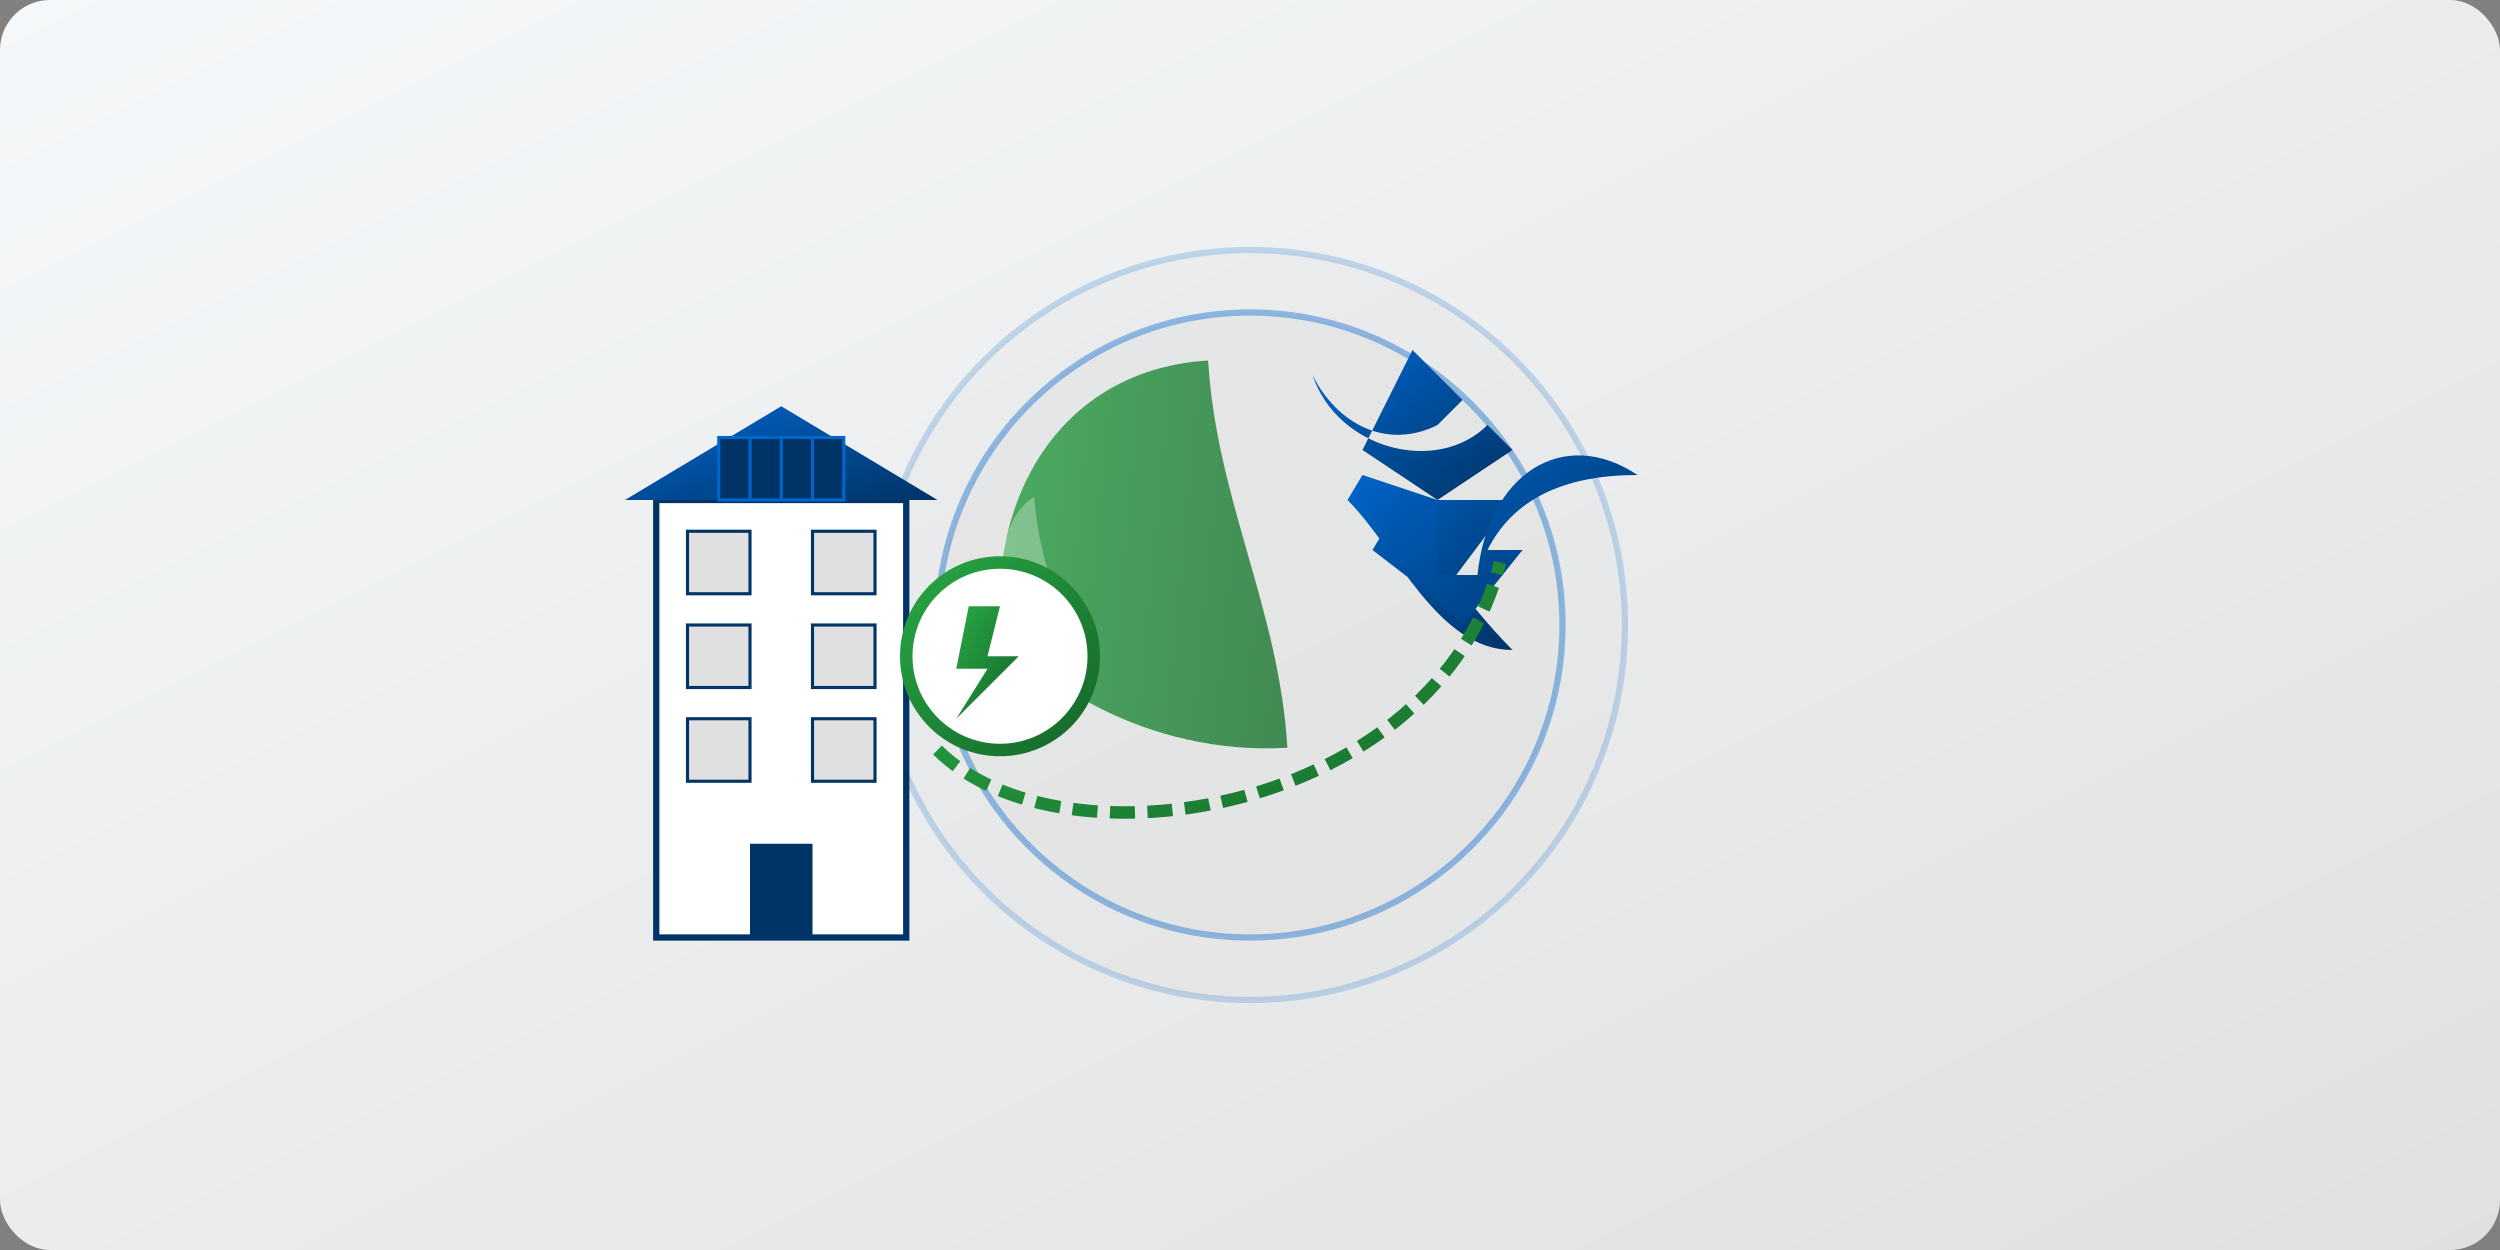 <svg xmlns="http://www.w3.org/2000/svg" width="400" height="200" viewBox="0 0 400 200">
  <rect x="0" y="0" width="400" height="200" fill="#808080" stroke="none"/>
  <defs>
    <linearGradient id="blog2-bg-gradient" x1="0%" y1="0%" x2="100%" y2="100%">
      <stop offset="0%" stop-color="#f5f8fa" />
      <stop offset="100%" stop-color="#e0e0e0" />
    </linearGradient>
    <linearGradient id="blog2-primary-gradient" x1="0%" y1="0%" x2="100%" y2="100%">
      <stop offset="0%" stop-color="#0066cc" />
      <stop offset="100%" stop-color="#003366" />
    </linearGradient>
    <linearGradient id="blog2-green-gradient" x1="0%" y1="0%" x2="100%" y2="100%">
      <stop offset="0%" stop-color="#28a745" />
      <stop offset="100%" stop-color="#156629" />
    </linearGradient>
  </defs>
  
  <!-- Background -->
  <rect x="0" y="0" width="400" height="200" fill="url(#blog2-bg-gradient)" rx="8" ry="8" />
  
  <!-- Sustainability Graphics -->
  <g transform="translate(200, 100)">
    <!-- Planet Earth -->
    <circle cx="0" cy="0" r="60" fill="#e0e0e0" stroke="#0066cc" stroke-width="1" opacity="0.2" />
    <circle cx="0" cy="0" r="50" fill="#e0e0e0" stroke="#0066cc" stroke-width="1" opacity="0.4" />
    
    <!-- Green Leaf Elements -->
    <g transform="translate(-40, 0) rotate(-30)">
      <path d="M0,0 C10,-20 30,-30 50,-20 C40,0 40,20 30,40 C10,30 0,10 0,0 Z" fill="url(#blog2-green-gradient)" opacity="0.8" />
      <path d="M0,0 C5,-10 10,-15 15,-15 C10,-5 10,5 5,15 C0,10 -2,5 0,0 Z" fill="white" opacity="0.3" />
    </g>
    
    <!-- Recycling Symbol -->
    <g transform="translate(30, -20) scale(0.8)">
      <!-- Arrow 1 -->
      <path d="M0,0 L15,-10 L10,-15 C0,-5 -20,-10 -25,-25 C-20,-15 -10,-10 0,-15 L5,-20 L-5,-30 L-15,-10 Z" fill="url(#blog2-primary-gradient)" />
      
      <!-- Arrow 2 -->
      <path d="M0,0 L-15,-5 L-18,0 C-8,10 0,30 15,30 C5,20 0,10 -10,5 L-13,10 L0,20 L15,0 Z" fill="url(#blog2-primary-gradient)" />
      
      <!-- Arrow 3 -->
      <path d="M0,0 L0,15 L8,15 C10,-5 25,-15 40,-5 C25,-5 15,0 10,10 L17,10 L5,25 L-10,10 Z" fill="url(#blog2-primary-gradient)" />
    </g>
    
    <!-- Green Business Building -->
    <g transform="translate(-75, 15)">
      <!-- Building -->
      <rect x="-20" y="-35" width="40" height="70" fill="white" stroke="#003366" stroke-width="1" />
      
      <!-- Windows -->
      <rect x="-15" y="-30" width="10" height="10" fill="#e0e0e0" stroke="#003366" stroke-width="0.5" />
      <rect x="5" y="-30" width="10" height="10" fill="#e0e0e0" stroke="#003366" stroke-width="0.5" />
      <rect x="-15" y="-15" width="10" height="10" fill="#e0e0e0" stroke="#003366" stroke-width="0.5" />
      <rect x="5" y="-15" width="10" height="10" fill="#e0e0e0" stroke="#003366" stroke-width="0.5" />
      <rect x="-15" y="0" width="10" height="10" fill="#e0e0e0" stroke="#003366" stroke-width="0.5" />
      <rect x="5" y="0" width="10" height="10" fill="#e0e0e0" stroke="#003366" stroke-width="0.5" />
      
      <!-- Door -->
      <rect x="-5" y="20" width="10" height="15" fill="#003366" />
      
      <!-- Roof with Solar Panels -->
      <polygon points="-25,-35 0,-50 25,-35" fill="url(#blog2-primary-gradient)" />
      
      <!-- Solar Panels -->
      <g transform="translate(0, -40)">
        <rect x="-10" y="-5" width="20" height="10" fill="#003366" stroke="#0066cc" stroke-width="0.5" />
        <line x1="-5" y1="-5" x2="-5" y2="5" stroke="#0066cc" stroke-width="0.5" />
        <line x1="0" y1="-5" x2="0" y2="5" stroke="#0066cc" stroke-width="0.5" />
        <line x1="5" y1="-5" x2="5" y2="5" stroke="#0066cc" stroke-width="0.5" />
      </g>
      
      <!-- Green Energy Icon -->
      <g transform="translate(35, -10)">
        <circle cx="0" cy="0" r="15" fill="white" stroke="url(#blog2-green-gradient)" stroke-width="2" />
        <path d="M-5,-8 L0,-8 L-2,0 L3,0 L-7,10 L-2,2 L-7,2 Z" fill="url(#blog2-green-gradient)" />
      </g>
    </g>
    
    <!-- Green Connection Between Elements -->
    <path d="M-50,20 C-30,40 30,30 40,-10" fill="none" stroke="url(#blog2-green-gradient)" stroke-width="2" stroke-dasharray="4,2" />
  </g>
</svg>
